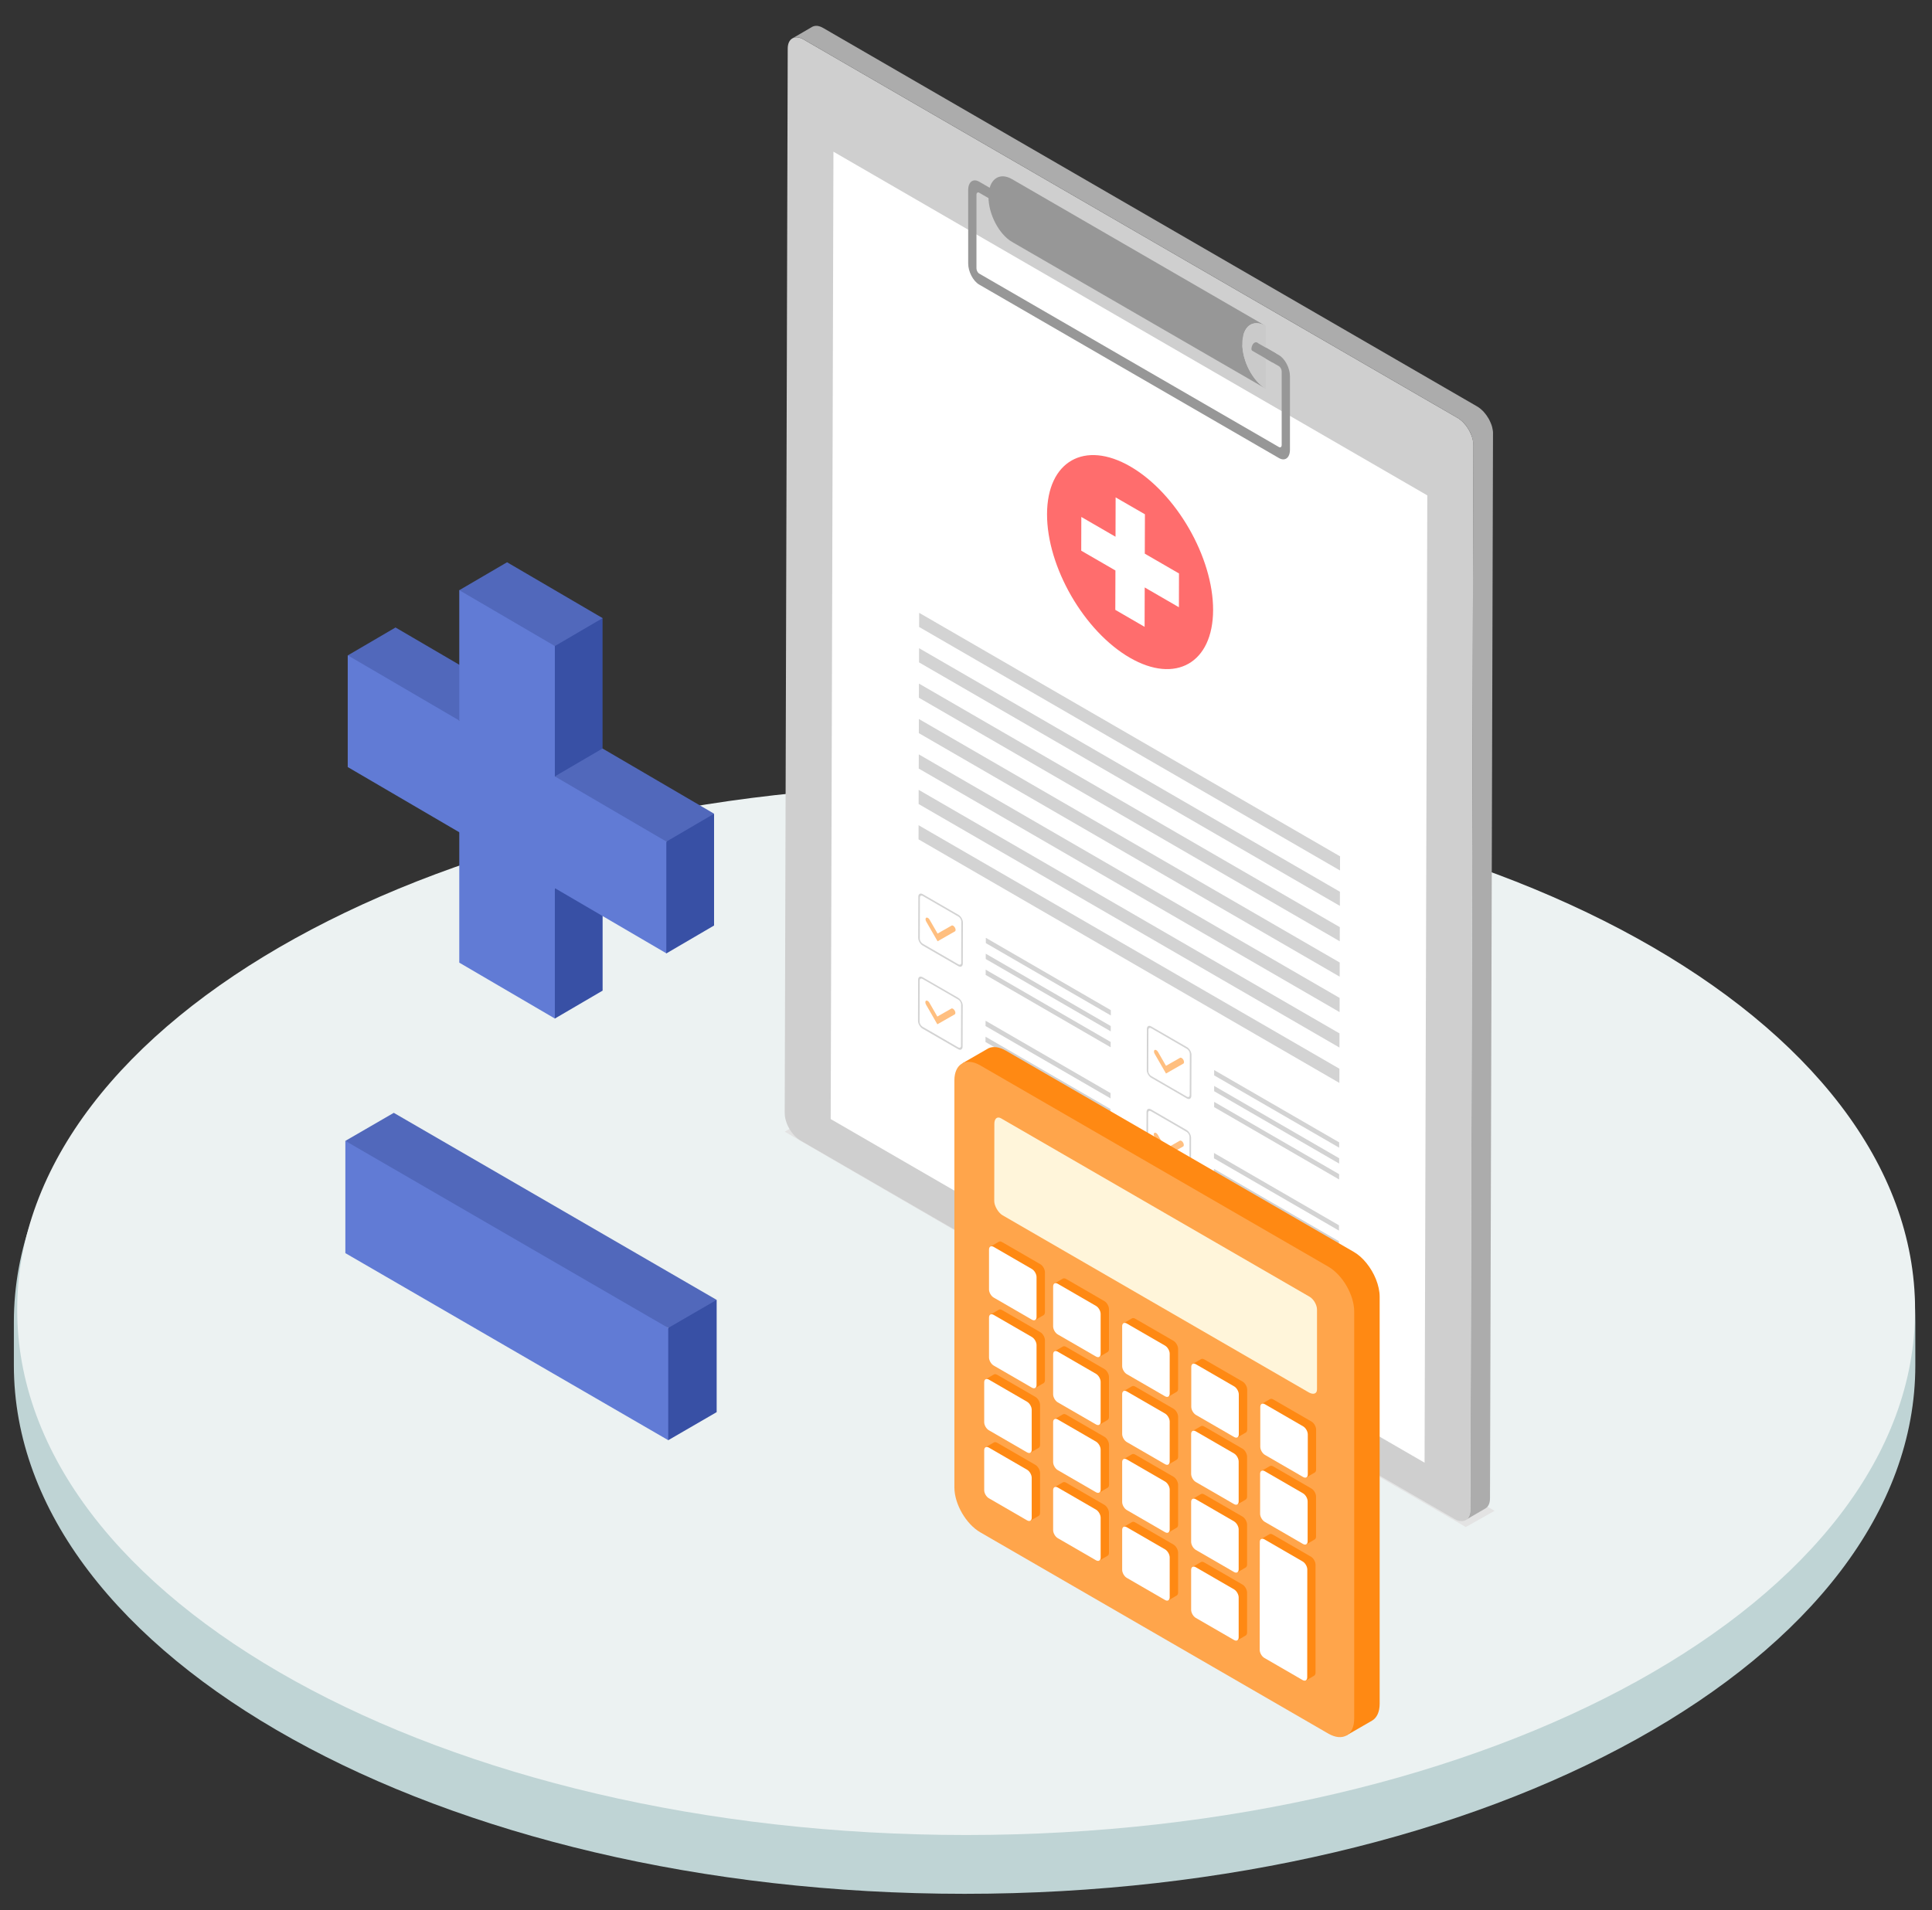 <svg width="90" height="89" viewBox="0 0 90 89" fill="none" xmlns="http://www.w3.org/2000/svg">
<rect x="0" y="0" width="90" height="89" fill="#333333" stroke="none"/>
<path d="M44.934 36.973C20.475 36.973 0.646 47.995 0.646 61.592V63.614C0.646 77.211 20.475 88.238 44.934 88.238C69.394 88.238 89.223 77.216 89.223 63.614V61.592C89.223 47.995 69.394 36.973 44.934 36.973Z" fill="#BFD4D5"/>
<path d="M45.007 85.498C69.421 85.498 89.212 74.541 89.212 61.025C89.212 47.508 69.421 36.551 45.007 36.551C20.592 36.551 0.801 47.508 0.801 61.025C0.801 74.541 20.592 85.498 45.007 85.498Z" fill="#ECF2F2"/>
<g style="mix-blend-mode:multiply">
<path d="M69.624 70.393L37.651 52.089L37.9 51.969L37.651 52.089L36.555 52.727L68.281 71.149L69.624 70.393Z" fill="#E3E3E3"/>
</g>
<path d="M69.55 20.155C69.55 20.155 69.55 20.146 69.55 20.14C69.55 20.127 69.549 20.111 69.547 20.098C69.547 20.088 69.547 20.079 69.543 20.069C69.543 20.062 69.541 20.056 69.539 20.049C69.539 20.039 69.537 20.031 69.535 20.022C69.535 20.014 69.533 20.006 69.531 20.001C69.528 19.984 69.524 19.966 69.52 19.949C69.52 19.948 69.52 19.946 69.52 19.942C69.516 19.923 69.511 19.904 69.507 19.887C69.505 19.877 69.501 19.869 69.499 19.86C69.499 19.856 69.497 19.85 69.495 19.846C69.495 19.843 69.493 19.839 69.492 19.835C69.486 19.818 69.482 19.803 69.475 19.785C69.473 19.78 69.469 19.772 69.467 19.767C69.467 19.763 69.465 19.759 69.463 19.755C69.461 19.749 69.459 19.744 69.456 19.738C69.45 19.723 69.444 19.707 69.436 19.69C69.436 19.684 69.433 19.681 69.429 19.675C69.429 19.671 69.425 19.666 69.423 19.662C69.421 19.656 69.418 19.65 69.416 19.645C69.408 19.629 69.402 19.614 69.395 19.599C69.395 19.595 69.391 19.591 69.389 19.587C69.385 19.582 69.383 19.576 69.379 19.57C69.376 19.564 69.374 19.559 69.372 19.553C69.364 19.538 69.355 19.523 69.347 19.507C69.345 19.503 69.341 19.5 69.34 19.496C69.338 19.492 69.336 19.488 69.332 19.485C69.328 19.477 69.322 19.469 69.319 19.463C69.309 19.448 69.3 19.433 69.29 19.418C69.29 19.416 69.288 19.414 69.286 19.412C69.282 19.408 69.281 19.403 69.277 19.397C69.271 19.389 69.265 19.38 69.26 19.37C69.25 19.357 69.241 19.342 69.229 19.328C69.229 19.326 69.227 19.324 69.225 19.323C69.212 19.305 69.199 19.288 69.186 19.271C69.182 19.265 69.178 19.262 69.174 19.258C69.167 19.25 69.161 19.242 69.153 19.233C69.148 19.225 69.142 19.22 69.136 19.212C69.13 19.206 69.127 19.201 69.121 19.195C69.108 19.18 69.094 19.166 69.081 19.151C69.075 19.145 69.07 19.14 69.064 19.134C69.06 19.132 69.058 19.128 69.055 19.126C69.02 19.092 68.984 19.061 68.95 19.033C68.944 19.029 68.939 19.023 68.933 19.02C68.895 18.991 68.855 18.962 68.815 18.94L38.351 1.306L38.347 1.304C38.343 1.302 38.339 1.3 38.336 1.298C38.313 1.285 38.29 1.274 38.269 1.264C38.267 1.264 38.265 1.262 38.263 1.26C38.242 1.251 38.224 1.243 38.203 1.237C38.185 1.232 38.17 1.226 38.153 1.222C38.148 1.222 38.144 1.22 38.138 1.218C38.134 1.218 38.129 1.218 38.125 1.215C38.119 1.215 38.115 1.213 38.109 1.211C38.096 1.209 38.083 1.207 38.07 1.205C38.07 1.205 38.066 1.205 38.064 1.205C38.062 1.205 38.06 1.205 38.058 1.205C38.05 1.205 38.041 1.205 38.033 1.205C38.022 1.205 38.011 1.205 37.999 1.205C37.99 1.205 37.98 1.205 37.971 1.207C37.961 1.207 37.95 1.211 37.94 1.213C37.931 1.213 37.919 1.217 37.91 1.22C37.9 1.222 37.891 1.226 37.881 1.23C37.872 1.234 37.862 1.237 37.853 1.241C37.845 1.245 37.836 1.249 37.828 1.255C37.522 1.432 37.218 1.611 36.912 1.788C36.962 1.76 37.019 1.742 37.079 1.739C37.079 1.739 37.083 1.739 37.085 1.739C37.104 1.739 37.123 1.739 37.144 1.739C37.146 1.739 37.148 1.739 37.15 1.739C37.169 1.739 37.19 1.744 37.209 1.748C37.212 1.748 37.218 1.748 37.222 1.75C37.264 1.76 37.307 1.775 37.353 1.796C37.376 1.805 37.397 1.817 37.42 1.83C37.425 1.834 37.431 1.836 37.435 1.838L67.901 19.471C67.941 19.494 67.981 19.521 68.019 19.551C68.024 19.555 68.03 19.559 68.036 19.564C68.072 19.593 68.108 19.624 68.142 19.658C68.15 19.666 68.159 19.675 68.167 19.683C68.18 19.698 68.195 19.711 68.209 19.727C68.218 19.738 68.23 19.751 68.241 19.763C68.249 19.77 68.254 19.78 68.262 19.787C68.279 19.81 68.296 19.831 68.313 19.854C68.313 19.854 68.313 19.854 68.313 19.856C68.33 19.879 68.347 19.904 68.363 19.928C68.367 19.932 68.368 19.936 68.37 19.94C68.387 19.965 68.403 19.989 68.418 20.016C68.418 20.02 68.422 20.022 68.424 20.026C68.439 20.05 68.452 20.077 68.465 20.102C68.467 20.106 68.469 20.111 68.473 20.115C68.486 20.14 68.498 20.167 68.509 20.193C68.509 20.197 68.513 20.201 68.513 20.203C68.524 20.23 68.536 20.256 68.545 20.285C68.545 20.288 68.547 20.292 68.549 20.296C68.558 20.323 68.568 20.349 68.576 20.376C68.576 20.382 68.579 20.386 68.579 20.391C68.587 20.418 68.594 20.447 68.602 20.473C68.602 20.473 68.602 20.475 68.602 20.477C68.608 20.502 68.614 20.529 68.617 20.553C68.617 20.561 68.619 20.57 68.621 20.578C68.623 20.595 68.625 20.612 68.627 20.63C68.627 20.643 68.631 20.656 68.631 20.67C68.631 20.694 68.634 20.719 68.634 20.744L68.494 70.344C68.494 70.577 68.41 70.741 68.279 70.817C68.585 70.64 68.889 70.461 69.195 70.284C69.328 70.207 69.41 70.043 69.41 69.811L69.55 20.21C69.55 20.191 69.55 20.17 69.55 20.149V20.155Z" fill="#ACACAC"/>
<path d="M67.901 19.474C68.307 19.711 68.636 20.282 68.636 20.751L68.496 70.352C68.496 70.82 68.161 71.009 67.756 70.773L37.29 53.139C36.883 52.905 36.555 52.331 36.555 51.864L36.695 2.264C36.695 1.795 37.028 1.607 37.435 1.841L67.901 19.474Z" fill="#CFCFCF"/>
<path d="M38.825 7.068L38.697 52.14L66.362 68.15L66.489 23.081L38.825 7.068Z" fill="white"/>
<path d="M52.656 21.735C50.522 20.499 48.783 21.491 48.775 23.951C48.768 26.411 50.495 29.408 52.63 30.644C54.766 31.881 56.503 30.888 56.511 28.428C56.518 25.969 54.793 22.972 52.656 21.735ZM54.918 28.293L53.325 27.371L53.32 29.206L51.955 28.415L51.961 26.58L50.368 25.658L50.372 24.086L51.965 25.008L51.97 23.174L53.335 23.962L53.329 25.797L54.922 26.719L54.918 28.291V28.293Z" fill="#FF6D6D"/>
<path d="M42.818 28.553L42.816 29.212L62.423 40.558L62.425 39.899L42.818 28.553Z" fill="#D3D3D3"/>
<path d="M42.812 30.862L62.417 42.208L62.419 41.549L42.814 30.201L42.812 30.862Z" fill="#D3D3D3"/>
<path d="M42.805 32.509L62.411 43.857L62.413 43.198L42.809 31.85L42.805 32.509Z" fill="#D3D3D3"/>
<path d="M42.803 34.159L62.407 45.505L62.409 44.846L42.805 33.5L42.803 34.159Z" fill="#D3D3D3"/>
<path d="M42.799 35.81L62.403 47.156L62.405 46.496L42.801 35.148L42.799 35.81Z" fill="#D3D3D3"/>
<path d="M42.793 37.462L62.397 48.808L62.399 48.149L42.795 36.801L42.793 37.462Z" fill="#D3D3D3"/>
<path d="M42.789 39.108L62.393 50.456L62.395 49.795L42.791 38.449L42.789 39.108Z" fill="#D3D3D3"/>
<path d="M45.924 43.943L51.747 47.313V47.066L45.924 43.695V43.943Z" fill="#D3D3D3"/>
<path d="M45.92 44.683L51.743 48.054V47.806L45.92 44.435V44.683Z" fill="#D3D3D3"/>
<path d="M45.916 45.425L51.739 48.796V48.548L45.916 45.178V45.425Z" fill="#D3D3D3"/>
<path d="M44.649 42.624L42.988 41.663C42.874 41.597 42.779 41.65 42.779 41.782L42.773 43.695C42.773 43.826 42.867 43.99 42.981 44.055L44.642 45.015C44.756 45.082 44.849 45.026 44.851 44.895L44.856 42.982C44.856 42.85 44.763 42.689 44.649 42.624ZM44.779 44.853C44.779 44.939 44.718 44.973 44.644 44.929L42.983 43.969C42.908 43.925 42.848 43.822 42.848 43.736L42.853 41.824C42.853 41.738 42.914 41.703 42.988 41.747L44.649 42.708C44.723 42.749 44.784 42.856 44.782 42.94L44.777 44.853H44.779Z" fill="#D3D3D3"/>
<path d="M56.56 50.105L62.384 53.474V53.226L56.56 49.857V50.105Z" fill="#D3D3D3"/>
<path d="M56.56 50.843L62.382 54.214L62.384 53.966L56.56 50.596V50.843Z" fill="#D3D3D3"/>
<path d="M56.559 51.584L62.38 54.954L62.382 54.708L56.559 51.338V51.584Z" fill="#D3D3D3"/>
<path d="M55.294 48.788L53.633 47.826C53.519 47.759 53.426 47.812 53.426 47.944L53.42 49.857C53.42 49.988 53.513 50.15 53.627 50.217L55.288 51.179C55.402 51.246 55.495 51.19 55.497 51.059L55.503 49.146C55.503 49.014 55.41 48.853 55.296 48.788H55.294ZM55.421 51.017C55.421 51.103 55.36 51.137 55.288 51.095L53.627 50.133C53.553 50.091 53.492 49.986 53.492 49.901L53.498 47.988C53.498 47.902 53.559 47.867 53.633 47.911L55.294 48.873C55.368 48.916 55.427 49.02 55.427 49.106L55.421 51.019V51.017Z" fill="#D3D3D3"/>
<path d="M45.91 47.806L51.733 51.177V50.929L45.912 47.559L45.91 47.806Z" fill="#D3D3D3"/>
<path d="M45.908 48.55L51.731 51.919V51.671L45.91 48.303L45.908 48.55Z" fill="#D3D3D3"/>
<path d="M45.904 49.293L51.728 52.663V52.415L45.904 49.045V49.293Z" fill="#D3D3D3"/>
<path d="M44.639 46.491L42.978 45.531C42.864 45.464 42.769 45.517 42.769 45.649L42.764 47.564C42.764 47.695 42.857 47.857 42.971 47.924L44.632 48.884C44.746 48.951 44.839 48.895 44.841 48.766L44.847 46.851C44.847 46.72 44.755 46.558 44.639 46.493V46.491ZM44.769 48.722C44.769 48.808 44.708 48.842 44.634 48.798L42.973 47.836C42.899 47.792 42.838 47.689 42.838 47.604L42.843 45.691C42.843 45.605 42.904 45.571 42.978 45.613L44.639 46.573C44.714 46.615 44.775 46.721 44.773 46.805L44.767 48.72L44.769 48.722Z" fill="#D3D3D3"/>
<path d="M56.551 53.968L62.374 57.337V57.089L56.553 53.721L56.551 53.968Z" fill="#D3D3D3"/>
<path d="M56.547 54.707L62.37 58.077V57.83L56.549 54.459L56.547 54.707Z" fill="#D3D3D3"/>
<path d="M56.547 55.453L62.37 58.823V58.575L56.547 55.205V55.453Z" fill="#D3D3D3"/>
<path d="M55.28 52.651L53.619 51.689C53.505 51.622 53.412 51.677 53.41 51.807L53.404 53.721C53.404 53.853 53.497 54.015 53.611 54.08L55.273 55.042C55.387 55.109 55.48 55.053 55.48 54.924L55.485 53.011C55.485 52.879 55.392 52.717 55.278 52.653L55.28 52.651ZM55.407 54.882C55.407 54.968 55.347 55.002 55.273 54.96L53.611 53.998C53.537 53.956 53.477 53.851 53.478 53.765L53.484 51.852C53.484 51.767 53.545 51.732 53.619 51.776L55.28 52.738C55.354 52.782 55.413 52.885 55.413 52.971L55.407 54.886V54.882Z" fill="#D3D3D3"/>
<path d="M44.406 43.133C44.377 43.116 44.349 43.112 44.328 43.126L43.676 43.497L43.303 42.849C43.282 42.811 43.254 42.783 43.225 42.768C43.197 42.75 43.168 42.747 43.147 42.76C43.105 42.785 43.104 42.865 43.147 42.939L43.676 43.857L44.483 43.396C44.527 43.373 44.527 43.291 44.483 43.217C44.462 43.181 44.434 43.153 44.406 43.135V43.133Z" fill="#FFBF80"/>
<path d="M54.317 50.018L55.125 49.556C55.167 49.532 55.167 49.452 55.125 49.377C55.104 49.339 55.075 49.311 55.047 49.295C55.018 49.278 54.99 49.275 54.969 49.288L54.317 49.659L53.944 49.012C53.924 48.974 53.895 48.947 53.867 48.93C53.838 48.913 53.81 48.909 53.789 48.922C53.745 48.947 53.745 49.027 53.789 49.101L54.317 50.018Z" fill="#FFBF80"/>
<path d="M44.395 47.001C44.367 46.983 44.338 46.98 44.317 46.993L43.665 47.364L43.293 46.717C43.272 46.679 43.243 46.65 43.215 46.635C43.186 46.618 43.158 46.614 43.137 46.627C43.095 46.652 43.095 46.732 43.137 46.806L43.665 47.725L44.473 47.264C44.517 47.239 44.517 47.159 44.473 47.084C44.452 47.048 44.423 47.02 44.395 47.002V47.001Z" fill="#FFBF80"/>
<path d="M55.037 53.157C55.008 53.142 54.98 53.136 54.959 53.149L54.307 53.521L53.935 52.873C53.914 52.837 53.885 52.806 53.857 52.791C53.828 52.774 53.8 52.77 53.779 52.783C53.735 52.808 53.735 52.888 53.779 52.962L54.307 53.879L55.115 53.418C55.157 53.393 55.157 53.313 55.115 53.239C55.094 53.201 55.066 53.172 55.037 53.157Z" fill="#FFBF80"/>
<path d="M45.102 8.855V12.278C45.102 12.656 45.331 13.096 45.615 13.26L59.578 21.342C59.861 21.506 60.091 21.331 60.091 20.953V17.529C60.091 17.152 59.861 16.712 59.578 16.548L45.615 8.466C45.331 8.302 45.102 8.476 45.102 8.855ZM59.706 20.732C59.706 20.826 59.647 20.869 59.578 20.829L45.615 12.747C45.544 12.707 45.487 12.595 45.487 12.502V9.078C45.487 8.984 45.546 8.94 45.615 8.98L59.578 17.063C59.648 17.103 59.706 17.215 59.706 17.308V20.732Z" fill="#979797"/>
<path d="M47.14 8.345L58.965 15.189C58.361 14.84 57.872 15.21 57.872 16.017C57.872 16.825 58.361 17.761 58.965 18.111L47.14 11.268C46.539 10.919 46.047 9.978 46.047 9.174C46.047 8.37 46.539 7.998 47.14 8.345Z" fill="#979797"/>
<path d="M57.871 16.016C57.871 15.21 58.359 14.839 58.964 15.188V18.108C58.359 17.76 57.871 16.822 57.871 16.015V16.016Z" fill="#CACACA"/>
<path d="M58.614 15.995L59.439 16.471C59.439 16.471 59.441 16.484 59.441 16.492C59.441 16.648 59.379 16.787 59.278 16.89C59.278 16.89 58.451 16.404 58.335 16.343C58.219 16.284 58.383 15.799 58.616 15.993L58.614 15.995Z" fill="#979797"/>
<g clip-path="url(#clip0_1977_76371)">
<path fill-rule="evenodd" clip-rule="evenodd" d="M16.088 58.387V53.158C21.572 55.201 26.619 58.046 31.129 61.873C32.213 63.617 32.205 65.361 31.129 67.102L16.088 58.387Z" fill="#617BD5"/>
<path fill-rule="evenodd" clip-rule="evenodd" d="M31.129 67.103V61.874C31.508 60.926 32.28 60.518 33.385 60.566V65.795L31.129 67.103Z" fill="#3850A5"/>
<path fill-rule="evenodd" clip-rule="evenodd" d="M31.129 61.872L16.088 53.157L18.344 51.85L33.385 60.565L31.129 61.872Z" fill="#5168BB"/>
</g>
<g clip-path="url(#clip1_1977_76371)">
<path fill-rule="evenodd" clip-rule="evenodd" d="M16.199 30.538L18.425 29.236L23.62 32.273L21.394 33.575C19.035 33.073 17.327 32.042 16.199 30.538Z" fill="#5168BB"/>
<path fill-rule="evenodd" clip-rule="evenodd" d="M25.846 47.458C25.128 45.369 25.147 43.346 25.846 41.384L28.072 40.082V46.156L25.846 47.458Z" fill="#3850A5"/>
<path fill-rule="evenodd" clip-rule="evenodd" d="M31.038 44.424C30.295 42.588 30.389 40.865 31.038 39.218C31.327 38.369 32.088 37.952 33.264 37.916V43.122L31.038 44.424Z" fill="#3850A5"/>
<path fill-rule="evenodd" clip-rule="evenodd" d="M31.04 39.215C28.516 38.669 26.891 37.594 25.846 36.178C26.372 35.278 27.057 34.719 28.072 34.876L33.266 37.913L31.04 39.215Z" fill="#5168BB"/>
<path fill-rule="evenodd" clip-rule="evenodd" d="M25.843 36.176C25.048 34.242 25.036 32.218 25.843 30.102C26.221 29.141 26.981 28.734 28.069 28.8V34.874L25.843 36.176Z" fill="#3850A5"/>
<path fill-rule="evenodd" clip-rule="evenodd" d="M25.847 30.102C23.413 29.756 22.028 28.835 21.395 27.499L23.621 26.197L28.073 28.8L25.847 30.102Z" fill="#5168BB"/>
<path fill-rule="evenodd" clip-rule="evenodd" d="M25.847 47.456L21.395 44.852V27.498L25.847 30.101V47.456Z" fill="#617BD5"/>
<path fill-rule="evenodd" clip-rule="evenodd" d="M16.199 35.739V30.533L31.04 39.21V44.417L16.199 35.739Z" fill="#617BD5"/>
</g>
<path d="M52.77 63.029L52.729 63.049L53.699 64.606L54.589 66.119L62.704 80.869L63.924 80.164C64.137 80.035 64.27 79.766 64.27 79.385V60.42C64.27 60.158 64.206 59.877 64.098 59.605C63.99 59.335 63.837 59.074 63.654 58.849C63.48 58.634 63.278 58.451 63.063 58.328L46.851 48.95C46.545 48.773 46.265 48.744 46.053 48.838C46.051 48.836 44.832 49.541 44.832 49.541L52.77 63.029Z" fill="#FF8913"/>
<path d="M45.666 49.64L61.878 59.017C62.544 59.403 63.084 60.34 63.084 61.111V80.075C63.084 80.846 62.544 81.158 61.878 80.773L45.666 71.395C44.999 71.01 44.459 70.073 44.459 69.302V50.337C44.459 49.566 44.999 49.255 45.666 49.639V49.64Z" fill="#FFA54B"/>
<path d="M59.679 73.239L59.96 73.699L60.838 78.299C60.838 78.299 61.187 78.096 61.227 78.068C61.262 78.044 61.283 77.99 61.283 77.926V72.934V72.905C61.283 72.766 61.187 72.597 61.067 72.528L60.986 72.482L59.287 71.499C59.227 71.464 59.172 71.46 59.133 71.484C59.094 71.506 58.742 71.71 58.742 71.71L59.677 73.239H59.679Z" fill="#FF8913"/>
<path d="M58.903 71.723L60.682 72.753C60.803 72.823 60.899 72.991 60.899 73.129L60.895 78.152C60.895 78.29 60.798 78.347 60.678 78.277L58.898 77.247C58.779 77.178 58.682 77.01 58.682 76.871L58.686 71.848C58.686 71.71 58.783 71.654 58.903 71.723Z" fill="white"/>
<path d="M47.072 62.78L47.353 63.24L48.227 64.668C48.227 64.668 48.581 64.468 48.621 64.44C48.656 64.416 48.677 64.368 48.677 64.304V62.474V62.446C48.677 62.307 48.58 62.138 48.46 62.069L48.38 62.023L46.68 61.039C46.621 61.005 46.566 61.001 46.527 61.025C46.488 61.047 46.137 61.251 46.137 61.251L47.072 62.78Z" fill="#FF8913"/>
<path d="M46.289 61.264L48.069 62.294C48.189 62.364 48.286 62.532 48.286 62.67V64.528C48.286 64.667 48.189 64.723 48.069 64.654L46.289 63.624C46.169 63.554 46.072 63.386 46.072 63.247V61.389C46.072 61.251 46.169 61.195 46.289 61.264Z" fill="white"/>
<path d="M47.072 59.612L47.353 60.072L48.227 61.501C48.227 61.501 48.581 61.3 48.621 61.272C48.656 61.248 48.677 61.2 48.677 61.136V59.278C48.677 59.139 48.58 58.97 48.46 58.901L48.38 58.855L46.68 57.872C46.621 57.837 46.566 57.833 46.527 57.857C46.488 57.879 46.137 58.083 46.137 58.083L47.072 59.612Z" fill="#FF8913"/>
<path d="M46.289 58.096L48.069 59.126C48.189 59.196 48.286 59.364 48.286 59.502V61.36C48.286 61.499 48.189 61.555 48.069 61.486L46.289 60.456C46.169 60.386 46.072 60.218 46.072 60.08V58.221C46.072 58.083 46.169 58.027 46.289 58.096Z" fill="white"/>
<path d="M59.701 70.063L59.982 70.523L60.856 71.952C60.856 71.952 61.21 71.751 61.25 71.723C61.285 71.699 61.306 71.651 61.306 71.587V69.729C61.306 69.59 61.209 69.421 61.089 69.353L61.009 69.306L59.309 68.323C59.25 68.288 59.195 68.285 59.156 68.308C59.117 68.33 58.766 68.534 58.766 68.534L59.701 70.063Z" fill="#FF8913"/>
<path d="M58.918 68.547L60.698 69.577C60.818 69.647 60.915 69.815 60.915 69.954V71.812C60.915 71.95 60.818 72.006 60.698 71.937L58.918 70.907C58.798 70.837 58.701 70.669 58.701 70.531V68.673C58.701 68.534 58.798 68.478 58.918 68.547Z" fill="white"/>
<path d="M56.488 74.538L56.769 74.998L57.643 76.426C57.643 76.426 57.997 76.226 58.037 76.197C58.072 76.173 58.093 76.126 58.093 76.061V74.204C58.093 74.065 57.996 73.896 57.876 73.827L57.796 73.781L56.096 72.797C56.037 72.763 55.982 72.759 55.943 72.782C55.904 72.805 55.553 73.009 55.553 73.009L56.488 74.538Z" fill="#FF8913"/>
<path d="M55.705 73.022L57.485 74.052C57.605 74.121 57.702 74.29 57.702 74.428V76.286C57.702 76.425 57.605 76.481 57.485 76.411L55.705 75.382C55.585 75.312 55.488 75.144 55.488 75.005V73.147C55.488 73.009 55.585 72.952 55.705 73.022Z" fill="white"/>
<path d="M56.488 71.37L56.769 71.83L57.643 73.258C57.643 73.258 57.997 73.058 58.037 73.029C58.072 73.005 58.093 72.958 58.093 72.894V71.064V71.035C58.093 70.897 57.996 70.728 57.876 70.659L57.796 70.613L56.096 69.629C56.037 69.595 55.982 69.591 55.943 69.615C55.904 69.637 55.553 69.841 55.553 69.841L56.488 71.37Z" fill="#FF8913"/>
<path d="M55.705 69.854L57.485 70.884C57.605 70.954 57.702 71.122 57.702 71.26V73.118C57.702 73.257 57.605 73.313 57.485 73.243L55.705 72.214C55.585 72.144 55.488 71.976 55.488 71.837V69.979C55.488 69.841 55.585 69.784 55.705 69.854Z" fill="white"/>
<path d="M56.488 68.206L56.769 68.666L57.643 70.094C57.643 70.094 57.997 69.894 58.037 69.865C58.072 69.841 58.093 69.794 58.093 69.729V67.9V67.871C58.093 67.733 57.996 67.564 57.876 67.495L57.796 67.449L56.096 66.465C56.037 66.43 55.982 66.427 55.943 66.45C55.904 66.473 55.553 66.677 55.553 66.677L56.488 68.206Z" fill="#FF8913"/>
<path d="M55.705 66.69L57.485 67.72C57.605 67.789 57.702 67.958 57.702 68.096V69.954C57.702 70.093 57.605 70.149 57.485 70.079L55.705 69.05C55.585 68.98 55.488 68.812 55.488 68.673V66.815C55.488 66.677 55.585 66.62 55.705 66.69Z" fill="white"/>
<path d="M59.705 66.944L59.986 67.404L60.86 68.832C60.86 68.832 61.214 68.632 61.254 68.604C61.288 68.58 61.31 68.532 61.31 68.468V66.61C61.31 66.471 61.213 66.302 61.093 66.233L61.013 66.187L59.313 65.204C59.254 65.169 59.199 65.165 59.16 65.189C59.121 65.211 58.77 65.415 58.77 65.415L59.705 66.944Z" fill="#FF8913"/>
<path d="M58.926 65.428L60.706 66.458C60.826 66.528 60.922 66.696 60.922 66.834V68.692C60.922 68.831 60.826 68.887 60.706 68.818L58.926 67.788C58.806 67.718 58.709 67.55 58.709 67.412V65.553C58.709 65.415 58.806 65.359 58.926 65.428Z" fill="white"/>
<path d="M56.494 65.081L56.775 65.541L57.649 66.969C57.649 66.969 58.003 66.769 58.043 66.74C58.078 66.716 58.099 66.669 58.099 66.604V64.775V64.746C58.099 64.608 58.002 64.439 57.882 64.37L57.802 64.324L56.102 63.34C56.043 63.306 55.988 63.302 55.949 63.325C55.91 63.348 55.559 63.552 55.559 63.552L56.494 65.081Z" fill="#FF8913"/>
<path d="M55.711 63.565L57.491 64.595C57.611 64.664 57.708 64.833 57.708 64.971V66.829C57.708 66.968 57.611 67.024 57.491 66.954L55.711 65.925C55.591 65.855 55.494 65.687 55.494 65.548V63.69C55.494 63.552 55.591 63.495 55.711 63.565Z" fill="white"/>
<path d="M53.275 72.674L53.556 73.135L54.43 74.563C54.43 74.563 54.784 74.362 54.824 74.334C54.859 74.31 54.88 74.263 54.88 74.198V72.368V72.34C54.88 72.202 54.783 72.033 54.663 71.964L54.583 71.917L52.883 70.934C52.824 70.899 52.769 70.896 52.73 70.919C52.691 70.942 52.34 71.145 52.34 71.145L53.275 72.674Z" fill="#FF8913"/>
<path d="M52.492 71.159L54.272 72.189C54.392 72.258 54.489 72.427 54.489 72.565V74.423C54.489 74.561 54.392 74.618 54.272 74.548L52.492 73.518C52.372 73.449 52.275 73.28 52.275 73.142V71.284C52.275 71.145 52.372 71.089 52.492 71.159Z" fill="white"/>
<path d="M53.275 69.514L53.556 69.974L54.43 71.403C54.43 71.403 54.784 71.202 54.824 71.174C54.859 71.15 54.88 71.103 54.88 71.038V69.208V69.18C54.88 69.042 54.783 68.872 54.663 68.804L54.583 68.757L52.883 67.774C52.824 67.739 52.769 67.736 52.73 67.759C52.691 67.781 52.34 67.985 52.34 67.985L53.275 69.514Z" fill="#FF8913"/>
<path d="M52.492 67.999L54.272 69.028C54.392 69.098 54.489 69.266 54.489 69.405V71.263C54.489 71.401 54.392 71.458 54.272 71.388L52.492 70.358C52.372 70.289 52.275 70.12 52.275 69.982V68.124C52.275 67.985 52.372 67.929 52.492 67.999Z" fill="white"/>
<path d="M53.276 66.346L53.557 66.806L54.431 68.235C54.431 68.235 54.785 68.034 54.825 68.006C54.859 67.982 54.881 67.935 54.881 67.87V66.04V66.012C54.881 65.874 54.784 65.704 54.664 65.636L54.584 65.589L52.884 64.606C52.825 64.571 52.77 64.568 52.73 64.591C52.691 64.613 52.34 64.817 52.34 64.817L53.275 66.346H53.276Z" fill="#FF8913"/>
<path d="M52.492 64.831L54.272 65.86C54.392 65.93 54.489 66.098 54.489 66.237V68.095C54.489 68.233 54.392 68.29 54.272 68.22L52.492 67.19C52.372 67.121 52.275 66.952 52.275 66.814V64.956C52.275 64.817 52.372 64.761 52.492 64.831Z" fill="white"/>
<path d="M53.275 63.182L53.556 63.642L54.43 65.071C54.43 65.071 54.784 64.87 54.824 64.842C54.859 64.818 54.88 64.771 54.88 64.706V62.876V62.848C54.88 62.71 54.783 62.54 54.663 62.472L54.583 62.425L52.883 61.442C52.824 61.407 52.769 61.404 52.73 61.427C52.691 61.449 52.34 61.653 52.34 61.653L53.275 63.182Z" fill="#FF8913"/>
<path d="M52.492 61.667L54.272 62.696C54.392 62.766 54.489 62.934 54.489 63.073V64.931C54.489 65.069 54.392 65.126 54.272 65.056L52.492 64.026C52.372 63.956 52.275 63.788 52.275 63.65V61.792C52.275 61.653 52.372 61.597 52.492 61.667Z" fill="white"/>
<path d="M50.054 70.823L50.336 71.283L51.209 72.711C51.209 72.711 51.563 72.511 51.603 72.483C51.638 72.459 51.66 72.411 51.66 72.347V70.489C51.66 70.35 51.563 70.181 51.443 70.112L51.362 70.066L49.663 69.082C49.603 69.048 49.549 69.044 49.51 69.068C49.471 69.09 49.119 69.294 49.119 69.294L50.054 70.823Z" fill="#FF8913"/>
<path d="M49.275 69.307L51.055 70.337C51.175 70.407 51.272 70.575 51.272 70.713V72.571C51.272 72.71 51.175 72.766 51.055 72.697L49.275 71.667C49.155 71.597 49.059 71.429 49.059 71.29V69.432C49.059 69.294 49.155 69.238 49.275 69.307Z" fill="white"/>
<path d="M50.058 67.653L50.34 68.113L51.213 69.541C51.213 69.541 51.567 69.341 51.607 69.313C51.642 69.289 51.663 69.241 51.663 69.177V67.319C51.663 67.18 51.567 67.011 51.447 66.942L51.366 66.896L49.667 65.913C49.607 65.878 49.553 65.874 49.514 65.898C49.475 65.92 49.123 66.124 49.123 66.124L50.058 67.653Z" fill="#FF8913"/>
<path d="M49.275 66.137L51.055 67.167C51.175 67.237 51.272 67.405 51.272 67.543V69.401C51.272 69.54 51.175 69.596 51.055 69.527L49.275 68.497C49.155 68.427 49.059 68.259 49.059 68.121V66.263C49.059 66.124 49.155 66.068 49.275 66.137Z" fill="white"/>
<path d="M50.054 64.495L50.336 64.955L51.209 66.383C51.209 66.383 51.563 66.183 51.603 66.154C51.638 66.13 51.66 66.083 51.66 66.019V64.189V64.16C51.66 64.022 51.563 63.853 51.443 63.784L51.362 63.738L49.663 62.754C49.603 62.72 49.549 62.716 49.51 62.739C49.471 62.762 49.119 62.966 49.119 62.966L50.054 64.495Z" fill="#FF8913"/>
<path d="M49.275 62.979L51.055 64.009C51.175 64.079 51.272 64.247 51.272 64.385V66.243C51.272 66.382 51.175 66.438 51.055 66.368L49.275 65.339C49.155 65.269 49.059 65.101 49.059 64.962V63.104C49.059 62.966 49.155 62.909 49.275 62.979Z" fill="white"/>
<path d="M50.055 61.331L50.336 61.791L51.21 63.219C51.21 63.219 51.564 63.019 51.604 62.99C51.639 62.966 51.66 62.919 51.66 62.854V61.025V60.996C51.66 60.858 51.563 60.689 51.444 60.62L51.363 60.574L49.664 59.59C49.604 59.556 49.549 59.552 49.51 59.575C49.471 59.598 49.119 59.802 49.119 59.802L50.054 61.331H50.055Z" fill="#FF8913"/>
<path d="M49.275 59.815L51.055 60.845C51.175 60.914 51.272 61.083 51.272 61.221V63.079C51.272 63.218 51.175 63.274 51.055 63.204L49.275 62.175C49.155 62.105 49.059 61.937 49.059 61.798V59.94C49.059 59.802 49.155 59.745 49.275 59.815Z" fill="white"/>
<path d="M46.844 68.963L47.125 69.424L47.999 70.852C47.999 70.852 48.353 70.651 48.393 70.623C48.428 70.599 48.449 70.552 48.449 70.487V68.657V68.629C48.449 68.491 48.353 68.322 48.233 68.253L48.152 68.206L46.453 67.223C46.393 67.188 46.339 67.185 46.299 67.208C46.26 67.231 45.908 67.434 45.908 67.434L46.843 68.963H46.844Z" fill="#FF8913"/>
<path d="M46.065 67.448L47.844 68.478C47.964 68.547 48.061 68.716 48.061 68.854V70.712C48.061 70.85 47.964 70.907 47.844 70.837L46.065 69.807C45.944 69.738 45.848 69.57 45.848 69.431V67.573C45.848 67.435 45.944 67.378 46.065 67.448Z" fill="white"/>
<path d="M46.843 65.795L47.125 66.256L47.998 67.684C47.998 67.684 48.353 67.483 48.392 67.455C48.427 67.431 48.449 67.384 48.449 67.319V65.49V65.461C48.449 65.323 48.352 65.154 48.232 65.085L48.151 65.038L46.452 64.055C46.392 64.02 46.338 64.017 46.299 64.04C46.26 64.063 45.908 64.267 45.908 64.267L46.843 65.795Z" fill="#FF8913"/>
<path d="M46.065 64.28L47.844 65.31C47.964 65.379 48.061 65.547 48.061 65.686V67.544C48.061 67.682 47.964 67.739 47.844 67.669L46.065 66.639C45.944 66.57 45.848 66.401 45.848 66.263V64.405C45.848 64.267 45.944 64.21 46.065 64.28Z" fill="white"/>
<path d="M46.635 52.107L61.004 60.418C61.196 60.529 61.351 60.799 61.351 61.021V64.737C61.351 64.959 61.157 64.985 60.965 64.874L46.7 56.621C46.508 56.51 46.316 56.186 46.316 55.965L46.321 52.356C46.321 52.134 46.444 51.997 46.636 52.107H46.635Z" fill="#FFF5DA"/>
<defs>
<clipPath id="clip0_1977_76371">
<rect width="17.297" height="15.251" fill="white" transform="translate(16.086 51.85)"/>
</clipPath>
<clipPath id="clip1_1977_76371">
<rect width="17.067" height="21.259" fill="white" transform="translate(16.199 26.199)"/>
</clipPath>
</defs>
</svg>
